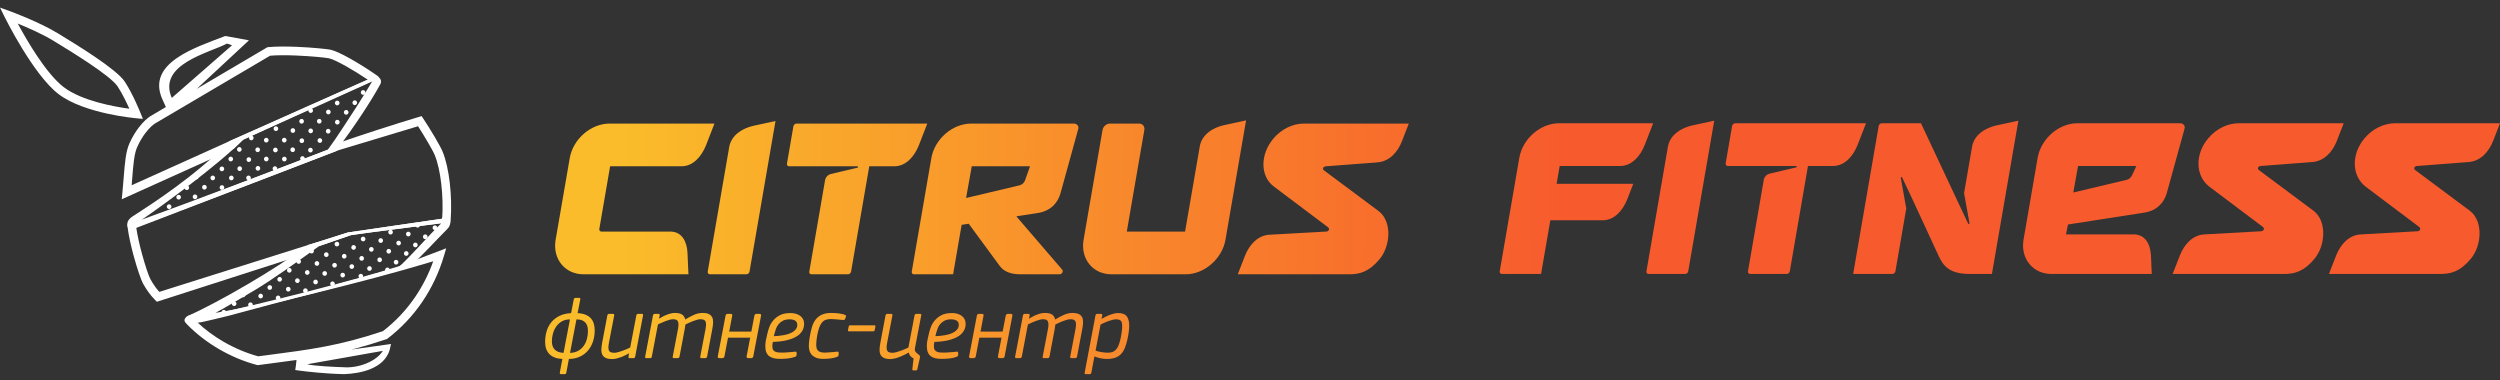 <svg width="250" height="38" viewBox="0 0 250 38" fill="none" xmlns="http://www.w3.org/2000/svg">
<rect x="0" y="0" width="250" height="38" fill="#333333" stroke="none"/>
<path d="M18.962 31.517C20.006 31.05 22.291 29.889 24.974 28.302C26.818 27.214 28.846 25.927 30.783 24.53L30.841 24.488C32.037 24.147 33.139 23.766 34.781 23.249C36.77 22.958 38.674 22.684 44.219 21.871C44.478 21.851 44.959 21.88 44.995 22.386C44.992 22.493 44.957 22.597 44.899 22.694C44.86 22.757 44.808 22.82 44.747 22.883C43.623 24.008 42.163 25.621 41.034 26.617C36.982 27.916 27.728 30.231 22.898 31.568C21.796 31.841 20.876 32.061 20.236 32.197C19.864 32.277 19.552 32.318 19.308 32.313L19.303 32.316V32.313C18.929 32.304 18.72 32.188 18.705 31.947L18.702 31.895L18.75 31.611L18.962 31.517ZM25.404 29.057C24.266 29.728 22.486 30.783 21.551 31.285C27.122 30.396 34.287 28.279 39.845 26.725C41.117 25.599 42.739 23.667 44.134 22.324C40.673 22.784 37.953 23.082 35.053 23.527C34.006 23.887 33.218 24.156 31.895 24.619C29.956 26.013 27.249 27.967 25.404 29.057Z" fill="white"/>
<path d="M44.392 25.6C43.908 27.239 43.173 28.798 42.21 30.209C41.27 31.585 40.11 32.822 38.753 33.858L38.696 33.901L38.629 33.923C34.178 35.422 31.254 35.802 26.86 36.373L25.764 36.516L25.686 36.495C24.407 36.156 23.126 35.623 21.928 34.928C20.758 34.25 19.664 33.417 18.728 32.463C18.434 32.163 18.323 32.004 18.638 31.681C18.747 31.572 19.343 31.405 19.493 31.357C20.278 31.284 20.519 31.608 21.43 31.406C26.182 30.357 35.561 28.016 39.99 26.592L44.621 24.829L44.392 25.6ZM41.507 29.71C42.265 28.601 42.874 27.394 43.32 26.13C35.543 28.478 27.611 30.199 19.742 32.192L19.702 32.206C20.499 32.957 21.397 33.618 22.351 34.172C23.46 34.814 24.642 35.311 25.821 35.632L26.753 35.511C31.065 34.948 33.946 34.574 38.295 33.115C39.554 32.146 40.632 30.992 41.507 29.71ZM29.589 36.569L29.679 35.727L39.102 34.398L38.963 35.003C38.399 36.861 36.086 37.35 34.434 37.413C32.665 37.386 30.636 37.158 29.955 37.063L29.524 37.003L29.589 36.569ZM38.283 35.085L30.721 36.424C31.209 36.589 33.674 36.71 34.267 36.718C35.885 36.86 37.667 36.107 38.283 35.085ZM22.628 3.615L24.894 4.032L19.134 9.387L16.686 10.918L16.23 9.917C14.623 6.278 19.535 4.758 22.513 3.604L22.628 3.615ZM17.177 9.792L23.201 4.531C23.062 4.473 22.835 4.39 22.695 4.358C20.951 5.288 15.722 6.412 17.177 9.792ZM12.248 19.181C12.295 18.726 12.335 18.215 12.372 17.731C12.482 16.331 12.576 15.154 12.943 14.338C13.234 13.694 13.558 13.174 13.867 12.767C14.331 12.157 14.772 11.789 15.021 11.629L15.043 11.613L15.036 11.618L26.741 4.722L26.837 4.712C27.637 4.637 28.672 4.642 29.671 4.683C31.209 4.746 32.675 4.898 33.043 4.969C33.457 5.053 34.175 5.39 34.977 5.838C35.872 6.337 36.887 6.979 37.7 7.55C37.999 7.761 38.063 7.988 37.933 8.257C37.858 8.412 37.717 8.511 37.52 8.596L37.397 8.066L24.3 13.978L23.364 14.878L12.175 19.927L12.248 19.181ZM13.225 17.799L13.167 18.525C21.031 14.975 28.879 11.424 36.784 7.971C36.081 7.496 35.282 7.002 34.569 6.603C33.838 6.194 33.206 5.891 32.881 5.826C32.537 5.758 31.13 5.615 29.637 5.553C28.707 5.514 27.752 5.507 27.009 5.571L15.463 12.371C15.268 12.503 14.925 12.797 14.543 13.3C14.271 13.659 13.982 14.123 13.72 14.704C13.416 15.375 13.329 16.482 13.225 17.799ZM44.257 15.154C44.598 15.983 44.838 17.087 44.975 18.263C45.121 19.508 45.151 20.842 45.066 22.021L45.062 22.07C45.047 22.297 45.041 22.411 44.872 22.561C44.742 22.677 44.636 22.692 44.431 22.721L44.296 22.3L35.155 23.491L31.73 24.667L30.596 25.382L15.687 30.176L15.503 29.992C15.246 29.73 15.027 29.466 14.832 29.193C14.64 28.928 14.468 28.646 14.299 28.348C14.111 28.013 13.713 26.864 13.366 25.585C13.102 24.616 12.863 23.554 12.756 22.696L12.744 22.612C12.708 22.317 12.916 22.336 13.316 22.444C20.722 19.6 26.561 17.36 33.088 14.854C33.201 14.809 33.545 14.392 33.662 14.353C36.369 13.421 39.162 12.513 42.16 11.61L42.335 11.871C42.589 12.245 43.09 13.044 43.521 13.779C43.846 14.336 44.137 14.862 44.257 15.154ZM44.125 18.365C43.998 17.266 43.778 16.246 43.467 15.493C43.364 15.237 43.095 14.752 42.788 14.227C42.45 13.649 42.069 13.034 41.806 12.625L33.906 15.005L13.63 22.788C13.742 23.561 13.955 24.491 14.189 25.353C14.52 26.572 14.88 27.633 15.039 27.914C15.188 28.178 15.343 28.432 15.52 28.677C15.645 28.853 15.781 29.021 15.931 29.187L34.781 23.249L44.219 21.871C44.292 20.767 44.261 19.525 44.125 18.365Z" fill="white"/>
<path d="M12.935 10.872C12.659 10.254 12.222 9.339 11.761 8.644C11.033 7.543 7.135 5.168 5.344 4.078L5.296 4.049C4.222 3.395 2.756 2.756 1.775 2.356C2.689 4.049 4.626 7.387 6.38 8.721C8.197 10.102 11.482 10.678 12.935 10.872ZM12.47 8.157C13.286 9.388 14.015 11.215 14.017 11.22L14.291 11.888L13.586 11.823C13.571 11.821 8.437 11.375 5.869 9.421C3.317 7.479 0.488 1.744 0.479 1.729L0 0.759L1.004 1.121C1.012 1.124 3.901 2.185 5.733 3.301L5.782 3.33C7.626 4.453 11.637 6.896 12.47 8.157Z" fill="white"/>
<path d="M12.743 22.535C12.698 22.358 12.753 22.157 12.878 21.983C12.957 21.875 13.072 21.762 13.202 21.677L13.561 21.445C15.169 20.408 19.548 17.585 22.88 14.176L22.939 14.114L23.017 14.08C26.997 12.36 29.282 11.325 31.658 10.251C33.325 9.496 35.038 8.721 37.455 7.656L37.772 7.753L38.004 7.862C38.004 7.862 38.21 8.094 38.025 8.434C37.562 9.278 36.909 10.353 36.112 11.552C35.413 12.608 34.584 13.784 33.657 15.014L33.582 15.114L33.044 15.322C29.535 16.675 27.884 17.312 25.537 18.206C23.104 19.132 20.879 19.973 16.644 21.575L12.861 23.004L12.743 22.535ZM24.3 13.978C21.86 16.462 16.27 20.551 14.197 21.958C19.5 20.041 28.902 16.467 32.777 14.973C33.639 13.825 34.711 12.107 35.403 11.063C35.925 10.276 36.884 8.704 37.263 8.066C33.071 9.925 28.51 12.007 24.3 13.978Z" fill="white"/>
<path d="M23.932 15.179C24.061 15.179 24.165 15.073 24.165 14.942C24.165 14.812 24.061 14.706 23.932 14.706C23.804 14.706 23.7 14.812 23.7 14.942C23.7 15.073 23.804 15.179 23.932 15.179Z" fill="white"/>
<path d="M23.076 16.14C23.204 16.14 23.308 16.034 23.308 15.903C23.308 15.772 23.204 15.666 23.076 15.666C22.947 15.666 22.843 15.772 22.843 15.903C22.843 16.034 22.947 16.14 23.076 16.14Z" fill="white"/>
<path d="M22.189 17.125C22.317 17.125 22.421 17.019 22.421 16.888C22.421 16.757 22.317 16.651 22.189 16.651C22.061 16.651 21.957 16.757 21.957 16.888C21.957 17.019 22.061 17.125 22.189 17.125Z" fill="white"/>
<path d="M21.275 18.029C21.403 18.029 21.507 17.923 21.507 17.793C21.507 17.662 21.403 17.556 21.275 17.556C21.147 17.556 21.043 17.662 21.043 17.793C21.043 17.923 21.147 18.029 21.275 18.029Z" fill="white"/>
<path d="M20.442 18.961C20.57 18.961 20.674 18.855 20.674 18.724C20.674 18.594 20.57 18.488 20.442 18.488C20.314 18.488 20.21 18.594 20.21 18.724C20.21 18.855 20.314 18.961 20.442 18.961Z" fill="white"/>
<path d="M19.502 19.919C19.63 19.919 19.734 19.813 19.734 19.682C19.734 19.551 19.63 19.445 19.502 19.445C19.373 19.445 19.269 19.551 19.269 19.682C19.269 19.813 19.373 19.919 19.502 19.919Z" fill="white"/>
<path d="M26.626 14.252C26.754 14.252 26.858 14.146 26.858 14.015C26.858 13.885 26.754 13.779 26.626 13.779C26.498 13.779 26.394 13.885 26.394 14.015C26.394 14.146 26.498 14.252 26.626 14.252Z" fill="white"/>
<path d="M25.768 15.213C25.896 15.213 26 15.107 26 14.976C26 14.846 25.896 14.74 25.768 14.74C25.64 14.74 25.536 14.846 25.536 14.976C25.536 15.107 25.64 15.213 25.768 15.213Z" fill="white"/>
<path d="M24.883 16.198C25.011 16.198 25.115 16.092 25.115 15.961C25.115 15.83 25.011 15.724 24.883 15.724C24.754 15.724 24.651 15.83 24.651 15.961C24.651 16.092 24.754 16.198 24.883 16.198Z" fill="white"/>
<path d="M23.969 17.103C24.097 17.103 24.201 16.997 24.201 16.866C24.201 16.735 24.097 16.629 23.969 16.629C23.841 16.629 23.737 16.735 23.737 16.866C23.737 16.997 23.841 17.103 23.969 17.103Z" fill="white"/>
<path d="M23.134 18.033C23.262 18.033 23.366 17.927 23.366 17.796C23.366 17.665 23.262 17.559 23.134 17.559C23.006 17.559 22.902 17.665 22.902 17.796C22.902 17.927 23.006 18.033 23.134 18.033Z" fill="white"/>
<path d="M22.195 18.992C22.324 18.992 22.428 18.886 22.428 18.755C22.428 18.624 22.324 18.518 22.195 18.518C22.067 18.518 21.963 18.624 21.963 18.755C21.963 18.886 22.067 18.992 22.195 18.992Z" fill="white"/>
<path d="M29.285 13.29C29.413 13.29 29.517 13.184 29.517 13.053C29.517 12.922 29.413 12.816 29.285 12.816C29.157 12.816 29.053 12.922 29.053 13.053C29.053 13.184 29.157 13.29 29.285 13.29Z" fill="white"/>
<path d="M28.427 14.251C28.555 14.251 28.659 14.145 28.659 14.014C28.659 13.883 28.555 13.777 28.427 13.777C28.298 13.777 28.194 13.883 28.194 14.014C28.194 14.145 28.298 14.251 28.427 14.251Z" fill="white"/>
<path d="M27.54 15.235C27.668 15.235 27.772 15.129 27.772 14.998C27.772 14.868 27.668 14.762 27.54 14.762C27.412 14.762 27.308 14.868 27.308 14.998C27.308 15.129 27.412 15.235 27.54 15.235Z" fill="white"/>
<path d="M26.628 16.14C26.756 16.14 26.86 16.034 26.86 15.903C26.86 15.772 26.756 15.666 26.628 15.666C26.5 15.666 26.396 15.772 26.396 15.903C26.396 16.034 26.5 16.14 26.628 16.14Z" fill="white"/>
<path d="M25.793 17.07C25.921 17.07 26.025 16.964 26.025 16.833C26.025 16.703 25.921 16.597 25.793 16.597C25.665 16.597 25.561 16.703 25.561 16.833C25.561 16.964 25.665 17.07 25.793 17.07Z" fill="white"/>
<path d="M24.854 18.029C24.982 18.029 25.086 17.923 25.086 17.793C25.086 17.662 24.982 17.556 24.854 17.556C24.726 17.556 24.622 17.662 24.622 17.793C24.622 17.923 24.726 18.029 24.854 18.029Z" fill="white"/>
<path d="M31.927 12.361C32.055 12.361 32.159 12.255 32.159 12.124C32.159 11.994 32.055 11.888 31.927 11.888C31.799 11.888 31.695 11.994 31.695 12.124C31.695 12.255 31.799 12.361 31.927 12.361Z" fill="white"/>
<path d="M31.069 13.324C31.197 13.324 31.301 13.218 31.301 13.087C31.301 12.956 31.197 12.85 31.069 12.85C30.94 12.85 30.836 12.956 30.836 13.087C30.836 13.218 30.94 13.324 31.069 13.324Z" fill="white"/>
<path d="M30.182 14.307C30.31 14.307 30.414 14.201 30.414 14.07C30.414 13.939 30.31 13.833 30.182 13.833C30.054 13.833 29.95 13.939 29.95 14.07C29.95 14.201 30.054 14.307 30.182 14.307Z" fill="white"/>
<path d="M29.268 15.211C29.396 15.211 29.5 15.105 29.5 14.975C29.5 14.844 29.396 14.738 29.268 14.738C29.14 14.738 29.036 14.844 29.036 14.975C29.036 15.105 29.14 15.211 29.268 15.211Z" fill="white"/>
<path d="M28.435 16.143C28.563 16.143 28.667 16.037 28.667 15.907C28.667 15.776 28.563 15.67 28.435 15.67C28.307 15.67 28.203 15.776 28.203 15.907C28.203 16.037 28.307 16.143 28.435 16.143Z" fill="white"/>
<path d="M27.495 17.101C27.623 17.101 27.727 16.995 27.727 16.864C27.727 16.733 27.623 16.627 27.495 16.627C27.366 16.627 27.262 16.733 27.262 16.864C27.262 16.995 27.366 17.101 27.495 17.101Z" fill="white"/>
<path d="M35.478 10.508C35.606 10.508 35.71 10.402 35.71 10.271C35.71 10.14 35.606 10.034 35.478 10.034C35.349 10.034 35.245 10.14 35.245 10.271C35.245 10.402 35.349 10.508 35.478 10.508Z" fill="white"/>
<path d="M34.619 11.469C34.747 11.469 34.851 11.363 34.851 11.232C34.851 11.101 34.747 10.995 34.619 10.995C34.491 10.995 34.387 11.101 34.387 11.232C34.387 11.363 34.491 11.469 34.619 11.469Z" fill="white"/>
<path d="M33.732 12.453C33.861 12.453 33.965 12.347 33.965 12.216C33.965 12.086 33.861 11.98 33.732 11.98C33.604 11.98 33.5 12.086 33.5 12.216C33.5 12.347 33.604 12.453 33.732 12.453Z" fill="white"/>
<path d="M32.819 13.358C32.947 13.358 33.051 13.252 33.051 13.121C33.051 12.99 32.947 12.884 32.819 12.884C32.691 12.884 32.587 12.99 32.587 13.121C32.587 13.252 32.691 13.358 32.819 13.358Z" fill="white"/>
<path d="M31.985 14.288C32.114 14.288 32.218 14.182 32.218 14.051C32.218 13.921 32.114 13.815 31.985 13.815C31.857 13.815 31.753 13.921 31.753 14.051C31.753 14.182 31.857 14.288 31.985 14.288Z" fill="white"/>
<path d="M31.045 15.247C31.173 15.247 31.277 15.141 31.277 15.011C31.277 14.88 31.173 14.774 31.045 14.774C30.917 14.774 30.813 14.88 30.813 15.011C30.813 15.141 30.917 15.247 31.045 15.247Z" fill="white"/>
<path d="M32.836 11.438C32.964 11.438 33.068 11.332 33.068 11.201C33.068 11.07 32.964 10.964 32.836 10.964C32.707 10.964 32.603 11.07 32.603 11.201C32.603 11.332 32.707 11.438 32.836 11.438Z" fill="white"/>
<path d="M34.629 13.314C34.757 13.314 34.861 13.208 34.861 13.077C34.861 12.946 34.757 12.84 34.629 12.84C34.501 12.84 34.397 12.946 34.397 13.077C34.397 13.208 34.501 13.314 34.629 13.314Z" fill="white"/>
<path d="M27.591 13.104C27.72 13.104 27.824 12.998 27.824 12.867C27.824 12.736 27.72 12.63 27.591 12.63C27.463 12.63 27.359 12.736 27.359 12.867C27.359 12.998 27.463 13.104 27.591 13.104Z" fill="white"/>
<path d="M30.16 12.365C30.288 12.365 30.392 12.259 30.392 12.128C30.392 11.997 30.288 11.891 30.16 11.891C30.032 11.891 29.928 11.997 29.928 12.128C29.928 12.259 30.032 12.365 30.16 12.365Z" fill="white"/>
<path d="M16.911 20.903C17.04 20.903 17.143 20.797 17.143 20.667C17.143 20.536 17.04 20.43 16.911 20.43C16.783 20.43 16.679 20.536 16.679 20.667C16.679 20.797 16.783 20.903 16.911 20.903Z" fill="white"/>
<path d="M17.863 19.954C17.991 19.954 18.095 19.849 18.095 19.718C18.095 19.587 17.991 19.481 17.863 19.481C17.735 19.481 17.631 19.587 17.631 19.718C17.631 19.849 17.735 19.954 17.863 19.954Z" fill="white"/>
<path d="M18.68 19.006C18.808 19.006 18.912 18.899 18.912 18.769C18.912 18.638 18.808 18.532 18.68 18.532C18.552 18.532 18.448 18.638 18.448 18.769C18.448 18.899 18.552 19.006 18.68 19.006Z" fill="white"/>
<path d="M19.634 17.941C19.762 17.941 19.866 17.835 19.866 17.704C19.866 17.573 19.762 17.467 19.634 17.467C19.505 17.467 19.401 17.573 19.401 17.704C19.401 17.835 19.505 17.941 19.634 17.941Z" fill="white"/>
<path d="M30.25 16.091C30.378 16.091 30.482 15.985 30.482 15.854C30.482 15.723 30.378 15.617 30.25 15.617C30.122 15.617 30.018 15.723 30.018 15.854C30.018 15.985 30.122 16.091 30.25 16.091Z" fill="white"/>
<path d="M36.313 9.484C36.441 9.484 36.545 9.378 36.545 9.247C36.545 9.116 36.441 9.01 36.313 9.01C36.184 9.01 36.081 9.116 36.081 9.247C36.081 9.378 36.184 9.484 36.313 9.484Z" fill="white"/>
<path d="M33.721 10.537C33.849 10.537 33.953 10.431 33.953 10.3C33.953 10.169 33.849 10.063 33.721 10.063C33.593 10.063 33.489 10.169 33.489 10.3C33.489 10.431 33.593 10.537 33.721 10.537Z" fill="white"/>
<path d="M25.128 14.029C25.256 14.029 25.36 13.923 25.36 13.792C25.36 13.662 25.256 13.556 25.128 13.556C25 13.556 24.896 13.662 24.896 13.792C24.896 13.923 25 14.029 25.128 14.029Z" fill="white"/>
<path d="M31.069 11.291C31.197 11.291 31.301 11.185 31.301 11.055C31.301 10.924 31.197 10.818 31.069 10.818C30.94 10.818 30.836 10.924 30.836 11.055C30.836 11.185 30.94 11.291 31.069 11.291Z" fill="white"/>
<path d="M44.408 22.129C44.535 22.14 44.648 22.044 44.659 21.914C44.67 21.784 44.576 21.669 44.448 21.657C44.321 21.646 44.208 21.742 44.197 21.872C44.186 22.003 44.28 22.117 44.408 22.129Z" fill="white"/>
<path d="M29.847 26.384C29.975 26.396 30.087 26.299 30.099 26.169C30.11 26.039 30.015 25.924 29.888 25.913C29.76 25.901 29.648 25.998 29.637 26.128C29.625 26.258 29.72 26.373 29.847 26.384Z" fill="white"/>
<path d="M28.911 27.265C29.039 27.277 29.151 27.18 29.162 27.05C29.174 26.92 29.079 26.805 28.951 26.794C28.824 26.782 28.711 26.879 28.7 27.009C28.689 27.139 28.783 27.254 28.911 27.265Z" fill="white"/>
<path d="M27.943 28.167C28.071 28.178 28.183 28.082 28.195 27.952C28.206 27.822 28.111 27.707 27.984 27.695C27.856 27.684 27.744 27.78 27.732 27.91C27.721 28.041 27.816 28.155 27.943 28.167Z" fill="white"/>
<path d="M26.956 28.987C27.084 28.998 27.197 28.902 27.208 28.772C27.219 28.642 27.125 28.527 26.997 28.515C26.869 28.504 26.757 28.6 26.745 28.73C26.734 28.86 26.829 28.975 26.956 28.987Z" fill="white"/>
<path d="M26.045 29.84C26.172 29.852 26.285 29.755 26.296 29.625C26.308 29.495 26.213 29.38 26.085 29.369C25.958 29.357 25.845 29.453 25.834 29.584C25.823 29.714 25.917 29.829 26.045 29.84Z" fill="white"/>
<path d="M25.027 30.71C25.155 30.722 25.268 30.626 25.279 30.495C25.29 30.365 25.196 30.25 25.068 30.239C24.94 30.228 24.828 30.324 24.817 30.454C24.805 30.584 24.9 30.699 25.027 30.71Z" fill="white"/>
<path d="M32.609 25.7C32.737 25.712 32.85 25.616 32.861 25.485C32.872 25.355 32.778 25.24 32.65 25.229C32.522 25.218 32.41 25.314 32.399 25.444C32.388 25.574 32.482 25.689 32.609 25.7Z" fill="white"/>
<path d="M31.673 26.581C31.801 26.593 31.913 26.497 31.924 26.366C31.936 26.236 31.841 26.122 31.713 26.11C31.586 26.099 31.473 26.195 31.462 26.325C31.451 26.455 31.545 26.57 31.673 26.581Z" fill="white"/>
<path d="M30.705 27.483C30.833 27.495 30.945 27.398 30.957 27.268C30.968 27.138 30.873 27.023 30.746 27.012C30.618 27 30.506 27.097 30.494 27.227C30.483 27.357 30.578 27.472 30.705 27.483Z" fill="white"/>
<path d="M29.718 28.303C29.846 28.314 29.958 28.218 29.97 28.088C29.981 27.958 29.886 27.843 29.759 27.831C29.631 27.82 29.519 27.916 29.507 28.047C29.496 28.177 29.591 28.291 29.718 28.303Z" fill="white"/>
<path d="M28.807 29.156C28.935 29.168 29.047 29.071 29.058 28.941C29.07 28.811 28.975 28.696 28.848 28.685C28.72 28.673 28.607 28.77 28.596 28.9C28.585 29.03 28.679 29.145 28.807 29.156Z" fill="white"/>
<path d="M27.79 30.027C27.917 30.038 28.03 29.942 28.041 29.812C28.052 29.682 27.958 29.567 27.83 29.555C27.703 29.544 27.59 29.64 27.579 29.77C27.568 29.901 27.662 30.015 27.79 30.027Z" fill="white"/>
<path d="M35.34 24.979C35.468 24.99 35.581 24.894 35.592 24.764C35.603 24.634 35.509 24.519 35.381 24.507C35.253 24.496 35.141 24.592 35.13 24.723C35.118 24.853 35.213 24.968 35.34 24.979Z" fill="white"/>
<path d="M34.404 25.86C34.532 25.871 34.644 25.775 34.655 25.645C34.666 25.515 34.572 25.4 34.444 25.388C34.317 25.377 34.204 25.473 34.193 25.604C34.182 25.734 34.276 25.849 34.404 25.86Z" fill="white"/>
<path d="M33.436 26.762C33.564 26.773 33.676 26.677 33.688 26.547C33.699 26.416 33.604 26.302 33.477 26.29C33.349 26.279 33.237 26.375 33.225 26.505C33.214 26.635 33.309 26.75 33.436 26.762Z" fill="white"/>
<path d="M32.449 27.581C32.577 27.593 32.689 27.496 32.701 27.366C32.712 27.236 32.617 27.121 32.49 27.11C32.362 27.098 32.249 27.195 32.238 27.325C32.227 27.455 32.322 27.57 32.449 27.581Z" fill="white"/>
<path d="M31.538 28.435C31.666 28.446 31.778 28.35 31.789 28.22C31.801 28.089 31.706 27.974 31.578 27.963C31.451 27.952 31.338 28.048 31.327 28.178C31.316 28.308 31.41 28.423 31.538 28.435Z" fill="white"/>
<path d="M30.52 29.305C30.648 29.317 30.761 29.22 30.772 29.09C30.783 28.96 30.689 28.845 30.561 28.834C30.433 28.822 30.321 28.919 30.31 29.049C30.298 29.179 30.393 29.294 30.52 29.305Z" fill="white"/>
<path d="M38.051 24.291C38.179 24.302 38.291 24.206 38.303 24.075C38.314 23.945 38.219 23.83 38.092 23.819C37.964 23.808 37.852 23.904 37.84 24.034C37.829 24.164 37.924 24.279 38.051 24.291Z" fill="white"/>
<path d="M37.115 25.172C37.242 25.183 37.355 25.087 37.366 24.956C37.377 24.826 37.283 24.712 37.155 24.7C37.028 24.689 36.915 24.785 36.904 24.915C36.893 25.045 36.987 25.16 37.115 25.172Z" fill="white"/>
<path d="M36.147 26.073C36.275 26.085 36.387 25.988 36.398 25.858C36.41 25.728 36.315 25.613 36.188 25.602C36.06 25.59 35.947 25.687 35.936 25.817C35.925 25.947 36.019 26.062 36.147 26.073Z" fill="white"/>
<path d="M35.16 26.893C35.288 26.904 35.4 26.808 35.412 26.678C35.423 26.548 35.328 26.433 35.201 26.422C35.073 26.41 34.961 26.506 34.949 26.637C34.938 26.767 35.033 26.882 35.16 26.893Z" fill="white"/>
<path d="M34.249 27.746C34.377 27.758 34.489 27.662 34.5 27.531C34.512 27.401 34.417 27.286 34.29 27.275C34.162 27.263 34.049 27.36 34.038 27.49C34.027 27.62 34.121 27.735 34.249 27.746Z" fill="white"/>
<path d="M33.231 28.617C33.359 28.628 33.472 28.532 33.483 28.402C33.494 28.272 33.4 28.157 33.272 28.145C33.144 28.134 33.032 28.23 33.021 28.36C33.009 28.491 33.104 28.605 33.231 28.617Z" fill="white"/>
<path d="M41.747 22.759C41.875 22.771 41.987 22.674 41.999 22.544C42.01 22.414 41.915 22.299 41.788 22.288C41.66 22.276 41.548 22.373 41.536 22.503C41.525 22.633 41.62 22.748 41.747 22.759Z" fill="white"/>
<path d="M40.811 23.64C40.938 23.652 41.051 23.556 41.062 23.425C41.073 23.295 40.979 23.18 40.851 23.169C40.724 23.158 40.611 23.254 40.6 23.384C40.589 23.514 40.683 23.629 40.811 23.64Z" fill="white"/>
<path d="M39.843 24.542C39.971 24.554 40.083 24.457 40.094 24.327C40.106 24.197 40.011 24.082 39.883 24.071C39.756 24.059 39.643 24.156 39.632 24.286C39.621 24.416 39.715 24.531 39.843 24.542Z" fill="white"/>
<path d="M38.856 25.362C38.984 25.373 39.096 25.277 39.108 25.147C39.119 25.017 39.024 24.902 38.897 24.89C38.769 24.879 38.657 24.975 38.645 25.105C38.634 25.236 38.728 25.351 38.856 25.362Z" fill="white"/>
<path d="M37.945 26.215C38.072 26.227 38.185 26.13 38.196 26C38.207 25.87 38.113 25.755 37.985 25.744C37.858 25.732 37.745 25.829 37.734 25.959C37.723 26.089 37.817 26.204 37.945 26.215Z" fill="white"/>
<path d="M36.927 27.086C37.055 27.097 37.167 27.001 37.179 26.871C37.19 26.741 37.096 26.626 36.968 26.614C36.84 26.603 36.728 26.699 36.717 26.829C36.705 26.96 36.8 27.074 36.927 27.086Z" fill="white"/>
<path d="M39.037 23.452C39.165 23.463 39.277 23.367 39.288 23.237C39.3 23.107 39.205 22.992 39.078 22.98C38.95 22.969 38.837 23.065 38.826 23.195C38.815 23.326 38.909 23.44 39.037 23.452Z" fill="white"/>
<path d="M33.67 24.644C33.798 24.655 33.91 24.559 33.922 24.429C33.933 24.299 33.839 24.184 33.711 24.172C33.583 24.161 33.471 24.257 33.459 24.387C33.448 24.518 33.543 24.633 33.67 24.644Z" fill="white"/>
<path d="M36.291 24.135C36.419 24.147 36.531 24.05 36.542 23.92C36.554 23.79 36.459 23.675 36.332 23.664C36.204 23.652 36.091 23.749 36.08 23.879C36.069 24.009 36.163 24.124 36.291 24.135Z" fill="white"/>
<path d="M22.362 31.461C22.49 31.472 22.602 31.376 22.613 31.246C22.625 31.115 22.53 31.001 22.403 30.989C22.275 30.978 22.162 31.074 22.151 31.204C22.14 31.334 22.234 31.449 22.362 31.461Z" fill="white"/>
<path d="M23.392 30.601C23.52 30.612 23.633 30.516 23.644 30.385C23.655 30.255 23.561 30.14 23.433 30.129C23.305 30.117 23.193 30.214 23.182 30.344C23.17 30.474 23.265 30.589 23.392 30.601Z" fill="white"/>
<path d="M24.287 29.728C24.415 29.739 24.527 29.643 24.539 29.513C24.55 29.383 24.456 29.268 24.328 29.256C24.2 29.245 24.088 29.341 24.076 29.472C24.065 29.602 24.16 29.717 24.287 29.728Z" fill="white"/>
<path d="M25.328 28.753C25.455 28.764 25.568 28.668 25.579 28.538C25.59 28.407 25.496 28.293 25.368 28.281C25.241 28.27 25.128 28.366 25.117 28.496C25.106 28.627 25.2 28.741 25.328 28.753Z" fill="white"/>
<path d="M36.062 27.855C36.19 27.866 36.303 27.77 36.314 27.64C36.325 27.51 36.231 27.395 36.103 27.384C35.975 27.372 35.863 27.468 35.852 27.599C35.84 27.729 35.935 27.844 36.062 27.855Z" fill="white"/>
<path d="M31.137 25.345C31.264 25.357 31.377 25.26 31.388 25.13C31.399 25 31.305 24.885 31.177 24.873C31.049 24.862 30.937 24.958 30.926 25.089C30.915 25.219 31.009 25.334 31.137 25.345Z" fill="white"/>
<path d="M43.471 23.01C43.599 23.021 43.711 22.925 43.723 22.795C43.734 22.665 43.639 22.55 43.512 22.538C43.384 22.527 43.272 22.623 43.26 22.753C43.249 22.884 43.344 22.998 43.471 23.01Z" fill="white"/>
<path d="M42.504 23.912C42.631 23.923 42.744 23.827 42.755 23.697C42.766 23.566 42.672 23.451 42.544 23.44C42.416 23.429 42.304 23.525 42.293 23.655C42.282 23.785 42.376 23.9 42.504 23.912Z" fill="white"/>
<path d="M41.517 24.731C41.644 24.743 41.757 24.646 41.768 24.516C41.779 24.386 41.685 24.271 41.557 24.26C41.429 24.248 41.317 24.345 41.306 24.475C41.294 24.605 41.389 24.72 41.517 24.731Z" fill="white"/>
<path d="M40.605 25.585C40.733 25.596 40.846 25.5 40.857 25.37C40.868 25.239 40.774 25.125 40.646 25.113C40.518 25.102 40.406 25.198 40.395 25.328C40.383 25.459 40.478 25.573 40.605 25.585Z" fill="white"/>
<path d="M39.588 26.455C39.716 26.467 39.828 26.37 39.839 26.24C39.85 26.11 39.756 25.995 39.629 25.984C39.501 25.972 39.388 26.069 39.377 26.199C39.366 26.329 39.46 26.444 39.588 26.455Z" fill="white"/>
<path d="M38.723 27.224C38.85 27.236 38.963 27.14 38.974 27.009C38.985 26.879 38.891 26.764 38.763 26.753C38.636 26.741 38.523 26.838 38.512 26.968C38.501 27.098 38.595 27.213 38.723 27.224Z" fill="white"/>
<path fill-rule="evenodd" clip-rule="evenodd" d="M70.771 27.161C70.746 27.307 70.843 27.429 70.987 27.429H74.643C74.786 27.429 74.925 27.307 74.952 27.161L77.55 12.101L75.378 12.572C74.212 12.825 73.124 13.531 72.921 14.705L70.771 27.161ZM60.145 23.157H67.029C68.18 23.157 68.701 24.144 68.75 25.293L68.844 27.429H58.345C56.487 27.429 55.236 25.875 55.563 23.98L56.975 15.808C57.302 13.91 59.088 12.359 60.945 12.359H71.445L70.615 14.495C70.169 15.641 69.307 16.628 68.156 16.628H61.012L59.932 22.891C59.905 23.038 60.002 23.157 60.145 23.157ZM130.412 12.359H140.88L140.204 14.103C139.758 15.252 138.908 16.15 137.744 16.238L132.609 16.628C132.471 16.628 132.369 16.697 132.327 16.78C132.282 16.869 132.302 16.975 132.409 17.046L137.88 21.12C139.243 22.185 139.037 24.62 137.964 25.908C136.892 27.196 135.966 27.436 134.873 27.429H123.779L124.485 25.609C124.931 24.46 125.783 23.539 126.942 23.474L132.622 23.157C132.748 23.157 132.879 23.076 132.902 22.945C132.922 22.836 132.857 22.773 132.79 22.717L127.405 18.665C126.013 17.653 125.994 15.472 127.321 13.88C128.151 12.883 129.32 12.349 130.412 12.359ZM118.508 23.157L119.977 14.644C120.18 13.467 121.268 12.761 122.437 12.508L124.607 12.038L122.546 23.98C122.219 25.875 120.433 27.429 118.575 27.429H111.137C109.282 27.429 108.031 25.875 108.358 23.98C108.99 20.32 109.621 16.659 110.253 12.999C110.315 12.645 110.644 12.359 110.991 12.359H113.916C114.268 12.359 114.493 12.652 114.434 12.999C113.849 16.385 113.265 19.771 112.68 23.157H118.508ZM102.505 18.033L103.003 16.628H97.175L96.61 19.799L101.948 18.536C102.206 18.476 102.416 18.286 102.505 18.033ZM96.164 22.482L95.31 27.429H91.391C91.248 27.429 91.151 27.307 91.176 27.161L93.135 15.808C93.465 13.91 95.25 12.359 97.106 12.359H107.397C107.684 12.359 107.907 12.599 107.828 12.893L106.065 19.273C105.819 20.229 105.113 21.092 103.781 21.3L101.633 21.634L106.223 26.968C106.287 27.044 106.292 27.155 106.235 27.259C106.176 27.363 106.072 27.429 105.963 27.429H102.04C101.195 27.429 100.437 27.224 99.971 26.591L96.873 22.373L96.164 22.482ZM81.142 27.429H84.8C84.944 27.429 85.083 27.307 85.108 27.161L86.926 16.628H89.442C90.591 16.628 91.453 15.641 91.899 14.495L92.729 12.359C88.37 12.359 84.008 12.359 79.648 12.359C79.505 12.359 79.366 12.478 79.341 12.625L78.695 16.362C78.67 16.509 78.767 16.628 78.91 16.628H85.734C85.769 16.628 85.799 16.656 85.803 16.691C85.808 16.729 85.784 16.762 85.749 16.77L83.094 17.398C82.797 17.468 82.556 17.721 82.507 18.023L80.929 27.161C80.902 27.307 80.998 27.429 81.142 27.429Z" fill="url(#paint0_linear_2579_2)"/>
<path fill-rule="evenodd" clip-rule="evenodd" d="M223.901 12.325H234.369L233.693 14.069C233.247 15.217 232.397 16.116 231.233 16.204L226.098 16.597C225.957 16.597 225.858 16.663 225.816 16.746C225.771 16.835 225.791 16.943 225.898 17.014L231.369 21.089C232.732 22.151 232.526 24.588 231.453 25.874C230.381 27.162 229.455 27.405 228.362 27.395H217.266L217.974 25.578C218.42 24.429 219.272 23.505 220.431 23.442L226.111 23.126C226.235 23.126 226.368 23.045 226.391 22.911C226.41 22.802 226.346 22.738 226.277 22.685L220.894 18.634C219.542 17.551 219.483 15.438 220.81 13.846C221.64 12.849 222.809 12.317 223.901 12.325ZM155.034 22.027L154.107 27.395H150.189C150.045 27.395 149.949 27.276 149.973 27.129L151.933 15.774C152.26 13.879 154.048 12.325 155.903 12.325C159.041 12.325 162.18 12.325 165.315 12.325L164.488 14.461C164.042 15.61 163.18 16.597 162.029 16.597C160.01 16.597 157.991 16.597 155.97 16.597L155.663 18.381C160.111 18.381 158.878 18.381 163.326 18.381L162.739 19.894C162.294 21.041 161.432 22.027 160.28 22.027C157.067 22.027 158.246 22.027 155.034 22.027ZM175.015 27.395H178.673C178.817 27.395 178.956 27.276 178.98 27.129L180.798 16.597H183.312C184.464 16.597 185.326 15.61 185.772 14.461L186.602 12.325C182.24 12.325 177.881 12.325 173.521 12.325C173.378 12.325 173.239 12.447 173.212 12.593L172.568 16.331C172.543 16.478 172.64 16.597 172.783 16.597H179.605C179.642 16.597 179.671 16.625 179.674 16.66C179.679 16.695 179.657 16.731 179.622 16.738L176.964 17.366C176.667 17.437 176.429 17.69 176.377 17.988L174.799 27.129C174.775 27.276 174.871 27.395 175.015 27.395ZM164.644 27.129C164.617 27.276 164.713 27.395 164.857 27.395H168.515C168.659 27.395 168.798 27.276 168.823 27.129L171.423 12.067L169.251 12.538C168.085 12.791 166.995 13.497 166.792 14.673L164.644 27.129ZM213.226 17.482L213.635 16.597H207.804L207.331 19.249L212.669 17.986C212.926 17.925 213.112 17.728 213.226 17.482ZM206.796 22.45L206.603 23.439H213.377C214.519 23.439 215.049 24.426 215.098 25.575L215.175 27.395C212.04 27.395 208.275 27.395 205.136 27.395C203.281 27.395 202.028 25.844 202.357 23.946C202.825 21.223 203.296 18.5 203.767 15.774C204.094 13.879 205.882 12.325 207.737 12.325H218.029C218.316 12.325 218.539 12.568 218.457 12.859L216.696 19.241C216.451 20.198 215.742 21.061 214.412 21.266L206.796 22.45ZM239.533 12.325H250L249.322 14.069C248.876 15.217 248.026 16.116 246.865 16.204L241.73 16.597C241.589 16.597 241.487 16.663 241.445 16.746C241.401 16.835 241.42 16.943 241.529 17.014L247.001 21.089C248.361 22.151 248.158 24.588 247.085 25.874C246.013 27.162 245.084 27.405 243.991 27.395H232.897L233.603 25.578C234.049 24.429 234.901 23.505 236.063 23.442L241.742 23.126C241.866 23.126 241.998 23.045 242.022 22.911C242.04 22.802 241.975 22.738 241.908 22.685L236.524 18.634C235.174 17.551 235.114 15.438 236.439 13.846C237.269 12.849 238.441 12.317 239.533 12.325ZM192.098 12.325L195.593 19.77L195.608 19.803L195.746 20.096L195.794 20.193L196.816 22.364C196.831 22.397 196.869 22.412 196.901 22.402C196.935 22.389 196.955 22.356 196.948 22.321L196.408 19.307L197.208 14.673C197.411 13.497 198.498 12.791 199.665 12.538L201.837 12.067L199.192 27.395H196.975C194.949 27.395 194.33 26.595 193.874 25.608L191.281 20.005L190.741 18.862H190.738L190.208 17.738C190.193 17.705 190.159 17.69 190.124 17.7C190.089 17.713 190.069 17.748 190.077 17.781L190.622 20.82L190.632 20.815L189.542 27.129C189.517 27.276 189.378 27.395 189.235 27.395H185.316L187.87 12.593C187.897 12.447 188.033 12.325 188.177 12.325H192.098Z" fill="url(#paint1_linear_2579_2)"/>
<path d="M57.377 29.941C57.395 29.837 57.454 29.786 57.556 29.786H57.895C57.947 29.786 57.987 29.794 58.009 29.814C58.034 29.832 58.039 29.875 58.029 29.941L57.761 31.312C58.093 31.332 58.368 31.388 58.589 31.487C58.809 31.583 58.983 31.709 59.114 31.864C59.245 32.018 59.337 32.198 59.389 32.4C59.443 32.603 59.471 32.818 59.471 33.041C59.471 33.435 59.413 33.802 59.3 34.147C59.188 34.488 59.022 34.789 58.807 35.045C58.589 35.303 58.321 35.508 57.997 35.66C57.672 35.812 57.303 35.89 56.889 35.895L56.63 37.279C56.62 37.315 56.602 37.348 56.582 37.373C56.56 37.401 56.528 37.413 56.478 37.413H56.104C56.005 37.413 55.963 37.363 55.98 37.259L56.238 35.895C55.663 35.867 55.233 35.705 54.945 35.414C54.655 35.123 54.512 34.713 54.512 34.187C54.512 33.83 54.559 33.481 54.655 33.147C54.749 32.81 54.903 32.509 55.114 32.246C55.324 31.983 55.594 31.768 55.923 31.601C56.253 31.434 56.649 31.337 57.11 31.312L57.377 29.941ZM112.734 33.969C112.664 34.283 112.58 34.562 112.481 34.799C112.384 35.04 112.256 35.242 112.1 35.404C111.941 35.569 111.748 35.693 111.52 35.774C111.292 35.855 111.015 35.895 110.688 35.895C110.522 35.895 110.331 35.877 110.113 35.842C109.898 35.804 109.677 35.738 109.452 35.642L109.442 35.65L109.14 37.242C109.127 37.302 109.11 37.348 109.085 37.373C109.063 37.401 109.018 37.413 108.951 37.413H108.587C108.523 37.413 108.483 37.403 108.471 37.378C108.461 37.353 108.461 37.31 108.471 37.242L109.548 31.54C109.573 31.439 109.633 31.386 109.727 31.386H110.101C110.202 31.386 110.242 31.439 110.225 31.54L110.153 31.887C110.16 31.879 110.165 31.877 110.173 31.877C110.249 31.836 110.348 31.78 110.475 31.715C110.599 31.646 110.735 31.583 110.883 31.522C111.032 31.462 111.186 31.411 111.347 31.368C111.508 31.325 111.661 31.305 111.81 31.305C112.218 31.305 112.506 31.411 112.672 31.623C112.838 31.836 112.922 32.15 112.922 32.567C112.922 32.658 112.917 32.765 112.91 32.881C112.9 33 112.885 33.124 112.867 33.251C112.85 33.377 112.83 33.504 112.805 33.628C112.783 33.752 112.758 33.866 112.734 33.969ZM112.218 32.651C112.223 32.36 112.179 32.168 112.08 32.074C111.983 31.978 111.83 31.932 111.622 31.932C111.515 31.932 111.389 31.95 111.245 31.985C111.099 32.023 110.953 32.069 110.804 32.122C110.656 32.178 110.517 32.236 110.386 32.297C110.254 32.357 110.145 32.408 110.056 32.451L109.558 35.068C109.784 35.141 109.999 35.194 110.207 35.222C110.415 35.255 110.613 35.268 110.804 35.268C110.97 35.268 111.116 35.247 111.245 35.202C111.371 35.156 111.485 35.08 111.582 34.977C111.681 34.875 111.765 34.741 111.837 34.577C111.906 34.415 111.973 34.212 112.033 33.969C112.055 33.871 112.077 33.764 112.1 33.645C112.119 33.526 112.139 33.41 112.157 33.291C112.174 33.172 112.189 33.058 112.201 32.944C112.213 32.833 112.218 32.734 112.218 32.651ZM107.706 35.66C107.683 35.764 107.621 35.814 107.52 35.814H107.146C107.044 35.814 107.005 35.764 107.022 35.66L107.547 32.924C107.616 32.547 107.619 32.286 107.55 32.142C107.483 31.995 107.314 31.922 107.047 31.922C106.94 31.922 106.819 31.942 106.683 31.983C106.546 32.021 106.408 32.069 106.264 32.122C106.123 32.178 105.987 32.236 105.86 32.297C105.731 32.357 105.625 32.408 105.536 32.451C105.536 32.469 105.531 32.499 105.526 32.542C105.521 32.583 105.513 32.631 105.504 32.681C105.494 32.734 105.486 32.782 105.481 32.833C105.476 32.881 105.469 32.917 105.464 32.942L104.949 35.66C104.924 35.764 104.862 35.814 104.761 35.814H104.369C104.28 35.814 104.248 35.764 104.27 35.66L104.805 32.858C104.86 32.562 104.857 32.332 104.8 32.168C104.743 32.006 104.58 31.922 104.307 31.922C104.206 31.922 104.092 31.94 103.968 31.973C103.844 32.006 103.713 32.049 103.577 32.099C103.44 32.152 103.304 32.208 103.168 32.269C103.032 32.33 102.905 32.385 102.794 32.441L102.18 35.66C102.162 35.764 102.103 35.814 102.001 35.814H101.627C101.533 35.814 101.493 35.764 101.513 35.66L102.296 31.54C102.318 31.439 102.378 31.386 102.474 31.386H102.838C102.945 31.386 102.987 31.439 102.962 31.54L102.9 31.859H102.918C103.019 31.798 103.131 31.735 103.252 31.669C103.373 31.601 103.502 31.54 103.638 31.487C103.775 31.431 103.916 31.386 104.062 31.35C104.208 31.312 104.352 31.294 104.493 31.294C104.82 31.294 105.063 31.353 105.219 31.464C105.377 31.575 105.476 31.737 105.516 31.95C105.783 31.785 106.063 31.636 106.358 31.5C106.653 31.363 106.95 31.294 107.252 31.294C107.525 31.294 107.738 31.335 107.894 31.413C108.047 31.492 108.156 31.603 108.223 31.745C108.288 31.887 108.315 32.059 108.307 32.259C108.298 32.459 108.27 32.681 108.223 32.924L107.706 35.66ZM100.463 35.632C100.438 35.753 100.364 35.814 100.24 35.814H99.983C99.834 35.814 99.772 35.753 99.794 35.632L100.151 33.769H97.934L97.578 35.632C97.555 35.753 97.481 35.814 97.357 35.814H97.08C96.943 35.814 96.886 35.753 96.911 35.632L97.684 31.578C97.696 31.505 97.721 31.454 97.761 31.426C97.8 31.401 97.852 31.386 97.917 31.386H98.192C98.259 31.386 98.303 31.401 98.331 31.426C98.358 31.454 98.365 31.505 98.353 31.578L98.051 33.16H100.265L100.57 31.578C100.58 31.505 100.609 31.454 100.654 31.426C100.698 31.401 100.753 31.386 100.817 31.386H101.075C101.142 31.386 101.186 31.401 101.214 31.426C101.241 31.454 101.248 31.505 101.236 31.578L100.463 35.632ZM92.683 34.615C92.683 34.415 92.703 34.212 92.745 34.005C92.787 33.8 92.832 33.6 92.879 33.405C92.921 33.205 92.985 32.982 93.075 32.737C93.164 32.492 93.295 32.261 93.471 32.051C93.647 31.839 93.872 31.661 94.147 31.517C94.424 31.375 94.776 31.305 95.202 31.305C95.385 31.305 95.561 31.327 95.727 31.373C95.893 31.419 96.039 31.487 96.163 31.578C96.287 31.669 96.386 31.78 96.458 31.915C96.527 32.046 96.564 32.2 96.564 32.378C96.564 32.631 96.51 32.853 96.403 33.041C96.299 33.228 96.158 33.39 95.987 33.524C95.814 33.656 95.618 33.764 95.395 33.85C95.175 33.934 94.95 34.002 94.719 34.05C94.486 34.098 94.258 34.134 94.036 34.154C93.81 34.177 93.612 34.187 93.441 34.187C93.404 34.349 93.387 34.496 93.387 34.63C93.387 34.792 93.419 34.916 93.481 35.002C93.543 35.09 93.622 35.151 93.719 35.187C93.818 35.222 93.927 35.245 94.046 35.25C94.169 35.258 94.288 35.26 94.405 35.26C94.476 35.26 94.563 35.258 94.667 35.25C94.771 35.245 94.878 35.237 94.992 35.227C95.103 35.219 95.217 35.209 95.334 35.202C95.447 35.192 95.551 35.181 95.638 35.169C95.693 35.164 95.735 35.166 95.767 35.179C95.799 35.189 95.816 35.227 95.816 35.288V35.48C95.816 35.566 95.772 35.632 95.683 35.675C95.576 35.718 95.46 35.753 95.336 35.781C95.212 35.809 95.081 35.829 94.95 35.847C94.816 35.862 94.682 35.872 94.553 35.877C94.422 35.885 94.298 35.888 94.179 35.888C93.946 35.888 93.741 35.867 93.555 35.829C93.372 35.789 93.213 35.721 93.084 35.624C92.953 35.526 92.854 35.397 92.785 35.232C92.718 35.068 92.683 34.863 92.683 34.615ZM95.878 32.492C95.878 32.289 95.806 32.142 95.66 32.059C95.514 31.975 95.341 31.932 95.14 31.932C94.855 31.932 94.623 31.978 94.447 32.071C94.268 32.165 94.122 32.281 94.008 32.421C93.897 32.56 93.813 32.704 93.761 32.858C93.706 33.013 93.662 33.147 93.627 33.261L93.538 33.615C93.657 33.615 93.798 33.608 93.961 33.592C94.125 33.577 94.291 33.554 94.464 33.524C94.635 33.494 94.806 33.453 94.974 33.403C95.145 33.349 95.296 33.281 95.43 33.197C95.561 33.114 95.67 33.013 95.754 32.901C95.836 32.785 95.878 32.648 95.878 32.492ZM91.358 35.842C91.274 35.804 91.18 35.738 91.078 35.642C90.974 35.543 90.91 35.417 90.885 35.26H90.86C90.776 35.308 90.665 35.369 90.521 35.442C90.38 35.516 90.224 35.586 90.053 35.655C89.884 35.726 89.711 35.784 89.533 35.832C89.354 35.88 89.188 35.905 89.035 35.905C88.745 35.905 88.519 35.862 88.364 35.779C88.205 35.693 88.096 35.576 88.034 35.427C87.972 35.28 87.945 35.103 87.957 34.896C87.97 34.691 87.999 34.465 88.046 34.222L88.554 31.54C88.579 31.439 88.641 31.386 88.74 31.386H89.114C89.216 31.386 89.258 31.439 89.24 31.54L88.723 34.233C88.68 34.445 88.661 34.617 88.661 34.751C88.661 34.883 88.68 34.989 88.723 35.068C88.765 35.149 88.829 35.202 88.916 35.232C89 35.263 89.114 35.278 89.258 35.278C89.364 35.278 89.493 35.257 89.644 35.214C89.795 35.171 89.946 35.123 90.097 35.068C90.248 35.014 90.394 34.956 90.531 34.896C90.667 34.835 90.771 34.787 90.84 34.751L91.455 31.54C91.479 31.439 91.541 31.386 91.643 31.386H92.007C92.109 31.386 92.146 31.439 92.123 31.54L91.499 34.787C91.469 34.951 91.482 35.073 91.536 35.151C91.588 35.23 91.655 35.295 91.732 35.351C91.809 35.404 91.876 35.462 91.935 35.518C91.995 35.576 92.012 35.665 91.99 35.786L91.749 36.852C91.737 36.93 91.717 36.981 91.692 37.006C91.665 37.029 91.633 37.041 91.598 37.041H91.365C91.318 37.041 91.281 37.029 91.254 37.006C91.229 36.981 91.224 36.93 91.242 36.852L91.358 35.842ZM87.469 33.023C87.45 33.096 87.4 33.132 87.318 33.132H84.906C84.817 33.132 84.782 33.096 84.799 33.023L84.869 32.651C84.881 32.6 84.898 32.57 84.918 32.555C84.94 32.54 84.973 32.532 85.02 32.532H87.432C87.474 32.532 87.507 32.54 87.526 32.555C87.546 32.57 87.551 32.6 87.539 32.651L87.469 33.023ZM84.504 31.904C84.487 31.952 84.457 31.983 84.415 31.99C84.373 32.001 84.321 32.001 84.257 31.995C84.078 31.978 83.88 31.957 83.665 31.937C83.447 31.915 83.256 31.904 83.09 31.904C82.887 31.904 82.714 31.932 82.57 31.985C82.424 32.041 82.297 32.132 82.191 32.259C82.085 32.385 81.993 32.555 81.919 32.765C81.844 32.977 81.777 33.24 81.718 33.554C81.691 33.731 81.666 33.888 81.649 34.03C81.631 34.172 81.621 34.306 81.621 34.425C81.616 34.739 81.678 34.959 81.812 35.078C81.946 35.199 82.159 35.26 82.449 35.26C82.52 35.26 82.607 35.258 82.711 35.25C82.815 35.245 82.924 35.237 83.041 35.227C83.157 35.219 83.271 35.209 83.382 35.202C83.496 35.192 83.598 35.181 83.687 35.169C83.739 35.164 83.781 35.166 83.816 35.179C83.848 35.189 83.863 35.227 83.863 35.288V35.48C83.863 35.566 83.818 35.632 83.729 35.675C83.546 35.756 83.326 35.809 83.068 35.842C82.81 35.872 82.567 35.888 82.342 35.888C82.045 35.888 81.805 35.85 81.616 35.774C81.431 35.698 81.282 35.599 81.171 35.478C81.062 35.356 80.987 35.217 80.945 35.06C80.903 34.903 80.883 34.741 80.883 34.577C80.883 34.425 80.918 34.063 80.918 34.063C80.943 33.873 80.972 33.686 81.007 33.504C81.062 33.213 81.128 32.934 81.208 32.669C81.287 32.403 81.406 32.167 81.559 31.963C81.713 31.76 81.916 31.598 82.164 31.477C82.414 31.355 82.738 31.294 83.142 31.294C83.231 31.294 83.34 31.297 83.464 31.305C83.588 31.31 83.714 31.32 83.841 31.335C83.969 31.353 84.093 31.373 84.215 31.401C84.336 31.426 84.442 31.462 84.532 31.505C84.574 31.522 84.596 31.55 84.599 31.585C84.601 31.623 84.596 31.659 84.584 31.694L84.504 31.904ZM76.531 34.615C76.531 34.415 76.551 34.212 76.593 34.005C76.635 33.8 76.68 33.6 76.727 33.405C76.767 33.205 76.834 32.982 76.923 32.737C77.012 32.492 77.143 32.261 77.319 32.051C77.492 31.839 77.718 31.661 77.995 31.517C78.27 31.375 78.622 31.305 79.05 31.305C79.234 31.305 79.407 31.327 79.575 31.373C79.741 31.419 79.885 31.487 80.011 31.578C80.135 31.669 80.232 31.78 80.304 31.915C80.376 32.046 80.41 32.2 80.41 32.378C80.41 32.631 80.358 32.853 80.252 33.041C80.145 33.228 80.006 33.39 79.833 33.524C79.662 33.656 79.466 33.764 79.243 33.85C79.023 33.934 78.795 34.002 78.565 34.05C78.335 34.098 78.107 34.134 77.881 34.154C77.656 34.177 77.46 34.187 77.287 34.187C77.252 34.349 77.232 34.496 77.232 34.63C77.232 34.792 77.264 34.916 77.326 35.002C77.388 35.09 77.468 35.151 77.567 35.187C77.663 35.222 77.775 35.245 77.894 35.25C78.015 35.258 78.136 35.26 78.253 35.26C78.325 35.26 78.411 35.258 78.515 35.25C78.619 35.245 78.726 35.237 78.84 35.227C78.951 35.219 79.065 35.209 79.179 35.202C79.296 35.192 79.397 35.181 79.486 35.169C79.538 35.164 79.583 35.166 79.615 35.179C79.647 35.189 79.662 35.227 79.662 35.288V35.48C79.662 35.566 79.618 35.632 79.531 35.675C79.422 35.718 79.308 35.753 79.182 35.781C79.058 35.809 78.929 35.829 78.795 35.847C78.662 35.862 78.53 35.872 78.399 35.877C78.27 35.885 78.144 35.888 78.025 35.888C77.794 35.888 77.587 35.867 77.403 35.829C77.217 35.789 77.061 35.721 76.93 35.624C76.801 35.526 76.702 35.397 76.633 35.232C76.564 35.068 76.531 34.863 76.531 34.615ZM79.727 32.492C79.727 32.289 79.652 32.142 79.509 32.059C79.362 31.975 79.189 31.932 78.986 31.932C78.701 31.932 78.471 31.978 78.292 32.071C78.114 32.165 77.97 32.281 77.856 32.421C77.745 32.56 77.661 32.704 77.606 32.858C77.554 33.013 77.51 33.147 77.475 33.261L77.386 33.615C77.505 33.615 77.644 33.608 77.807 33.592C77.97 33.577 78.139 33.554 78.31 33.524C78.483 33.494 78.654 33.453 78.823 33.403C78.991 33.349 79.142 33.281 79.276 33.197C79.409 33.114 79.519 33.013 79.6 32.901C79.684 32.785 79.727 32.648 79.727 32.492ZM75.33 35.632C75.305 35.753 75.231 35.814 75.107 35.814H74.85C74.701 35.814 74.639 35.753 74.661 35.632L75.018 33.769H72.801L72.444 35.632C72.422 35.753 72.348 35.814 72.224 35.814H71.947C71.81 35.814 71.753 35.753 71.778 35.632L72.553 31.578C72.563 31.505 72.591 31.454 72.628 31.426C72.667 31.401 72.719 31.386 72.784 31.386H73.059C73.126 31.386 73.17 31.401 73.197 31.426C73.225 31.454 73.232 31.505 73.22 31.578L72.918 33.16H75.134L75.436 31.578C75.449 31.505 75.476 31.454 75.521 31.426C75.565 31.401 75.62 31.386 75.684 31.386H75.942C76.009 31.386 76.053 31.401 76.081 31.426C76.108 31.454 76.115 31.505 76.103 31.578L75.33 35.632ZM70.711 35.66C70.686 35.764 70.624 35.814 70.522 35.814H70.148C70.049 35.814 70.007 35.764 70.025 35.66L70.55 32.924C70.621 32.547 70.621 32.286 70.555 32.142C70.485 31.995 70.319 31.922 70.052 31.922C69.945 31.922 69.824 31.942 69.688 31.983C69.549 32.021 69.41 32.069 69.269 32.122C69.125 32.178 68.992 32.236 68.863 32.297C68.737 32.357 68.628 32.408 68.538 32.451C68.538 32.469 68.536 32.499 68.528 32.542C68.523 32.583 68.516 32.631 68.509 32.681C68.499 32.734 68.491 32.782 68.484 32.833C68.479 32.881 68.474 32.917 68.466 32.942L67.951 35.66C67.927 35.764 67.865 35.814 67.763 35.814H67.372C67.283 35.814 67.25 35.764 67.275 35.66L67.808 32.858C67.862 32.562 67.86 32.332 67.805 32.168C67.748 32.006 67.582 31.922 67.31 31.922C67.211 31.922 67.097 31.94 66.973 31.973C66.847 32.006 66.718 32.049 66.582 32.099C66.445 32.152 66.307 32.208 66.171 32.269C66.034 32.33 65.91 32.385 65.796 32.441L65.182 35.66C65.165 35.764 65.105 35.814 65.006 35.814H64.632C64.536 35.814 64.499 35.764 64.516 35.66L65.299 31.54C65.323 31.439 65.383 31.386 65.477 31.386H65.841C65.948 31.386 65.99 31.439 65.967 31.54L65.903 31.859H65.923C66.022 31.798 66.133 31.735 66.255 31.669C66.379 31.601 66.507 31.54 66.644 31.487C66.78 31.431 66.921 31.386 67.065 31.35C67.211 31.312 67.354 31.294 67.498 31.294C67.823 31.294 68.065 31.353 68.221 31.464C68.38 31.575 68.479 31.737 68.521 31.95C68.789 31.785 69.068 31.636 69.361 31.5C69.656 31.363 69.953 31.294 70.257 31.294C70.53 31.294 70.743 31.335 70.896 31.413C71.05 31.492 71.161 31.603 71.226 31.745C71.293 31.887 71.32 32.059 71.31 32.259C71.303 32.459 71.273 32.681 71.226 32.924L70.711 35.66ZM63.518 35.66C63.5 35.764 63.441 35.814 63.342 35.814H62.975C62.869 35.814 62.827 35.764 62.851 35.66L62.913 35.323C62.913 35.318 62.908 35.321 62.896 35.333C62.812 35.381 62.708 35.437 62.579 35.505C62.453 35.571 62.314 35.635 62.163 35.693C62.009 35.748 61.853 35.799 61.69 35.842C61.526 35.885 61.368 35.905 61.214 35.905C60.924 35.905 60.699 35.862 60.543 35.779C60.384 35.693 60.276 35.576 60.214 35.427C60.152 35.28 60.124 35.103 60.137 34.896C60.149 34.691 60.179 34.465 60.226 34.222L60.734 31.54C60.758 31.439 60.82 31.386 60.919 31.386H61.294C61.395 31.386 61.437 31.439 61.42 31.54L60.902 34.233C60.86 34.445 60.84 34.617 60.84 34.751C60.84 34.883 60.86 34.989 60.902 35.068C60.944 35.149 61.009 35.202 61.093 35.232C61.179 35.263 61.294 35.278 61.437 35.278C61.544 35.278 61.672 35.257 61.824 35.214C61.975 35.171 62.126 35.123 62.277 35.068C62.428 35.014 62.572 34.956 62.71 34.896C62.846 34.835 62.95 34.787 63.02 34.751L63.634 31.54C63.659 31.439 63.721 31.386 63.822 31.386H64.186C64.288 31.386 64.325 31.439 64.303 31.54L63.518 35.66ZM56.996 31.94C56.674 31.94 56.402 32.008 56.171 32.145C55.943 32.281 55.758 32.456 55.611 32.669C55.465 32.881 55.359 33.117 55.292 33.372C55.223 33.63 55.188 33.881 55.188 34.124C55.188 34.858 55.577 35.245 56.355 35.288L56.996 31.94ZM57.004 35.288C57.301 35.28 57.561 35.219 57.784 35.1C58.007 34.982 58.192 34.822 58.343 34.622C58.495 34.422 58.608 34.192 58.683 33.926C58.757 33.663 58.794 33.387 58.794 33.096C58.794 32.932 58.775 32.78 58.74 32.641C58.705 32.502 58.643 32.38 58.556 32.276C58.472 32.175 58.353 32.092 58.205 32.031C58.059 31.97 57.87 31.94 57.645 31.94L57.004 35.288Z" fill="url(#paint2_linear_2579_2)"/>
<defs>
<linearGradient id="paint0_linear_2579_2" x1="62.309" y1="11.825" x2="156.408" y2="12.353" gradientUnits="userSpaceOnUse">
<stop stop-color="#FABC2A"/>
<stop offset="1" stop-color="#F75B2D"/>
</linearGradient>
<linearGradient id="paint1_linear_2579_2" x1="62.309" y1="11.825" x2="156.408" y2="12.353" gradientUnits="userSpaceOnUse">
<stop stop-color="#FABC2A"/>
<stop offset="1" stop-color="#F75B2D"/>
</linearGradient>
<linearGradient id="paint2_linear_2579_2" x1="62.309" y1="11.825" x2="156.408" y2="12.353" gradientUnits="userSpaceOnUse">
<stop stop-color="#FABC2A"/>
<stop offset="1" stop-color="#F75B2D"/>
</linearGradient>
</defs>
</svg>
